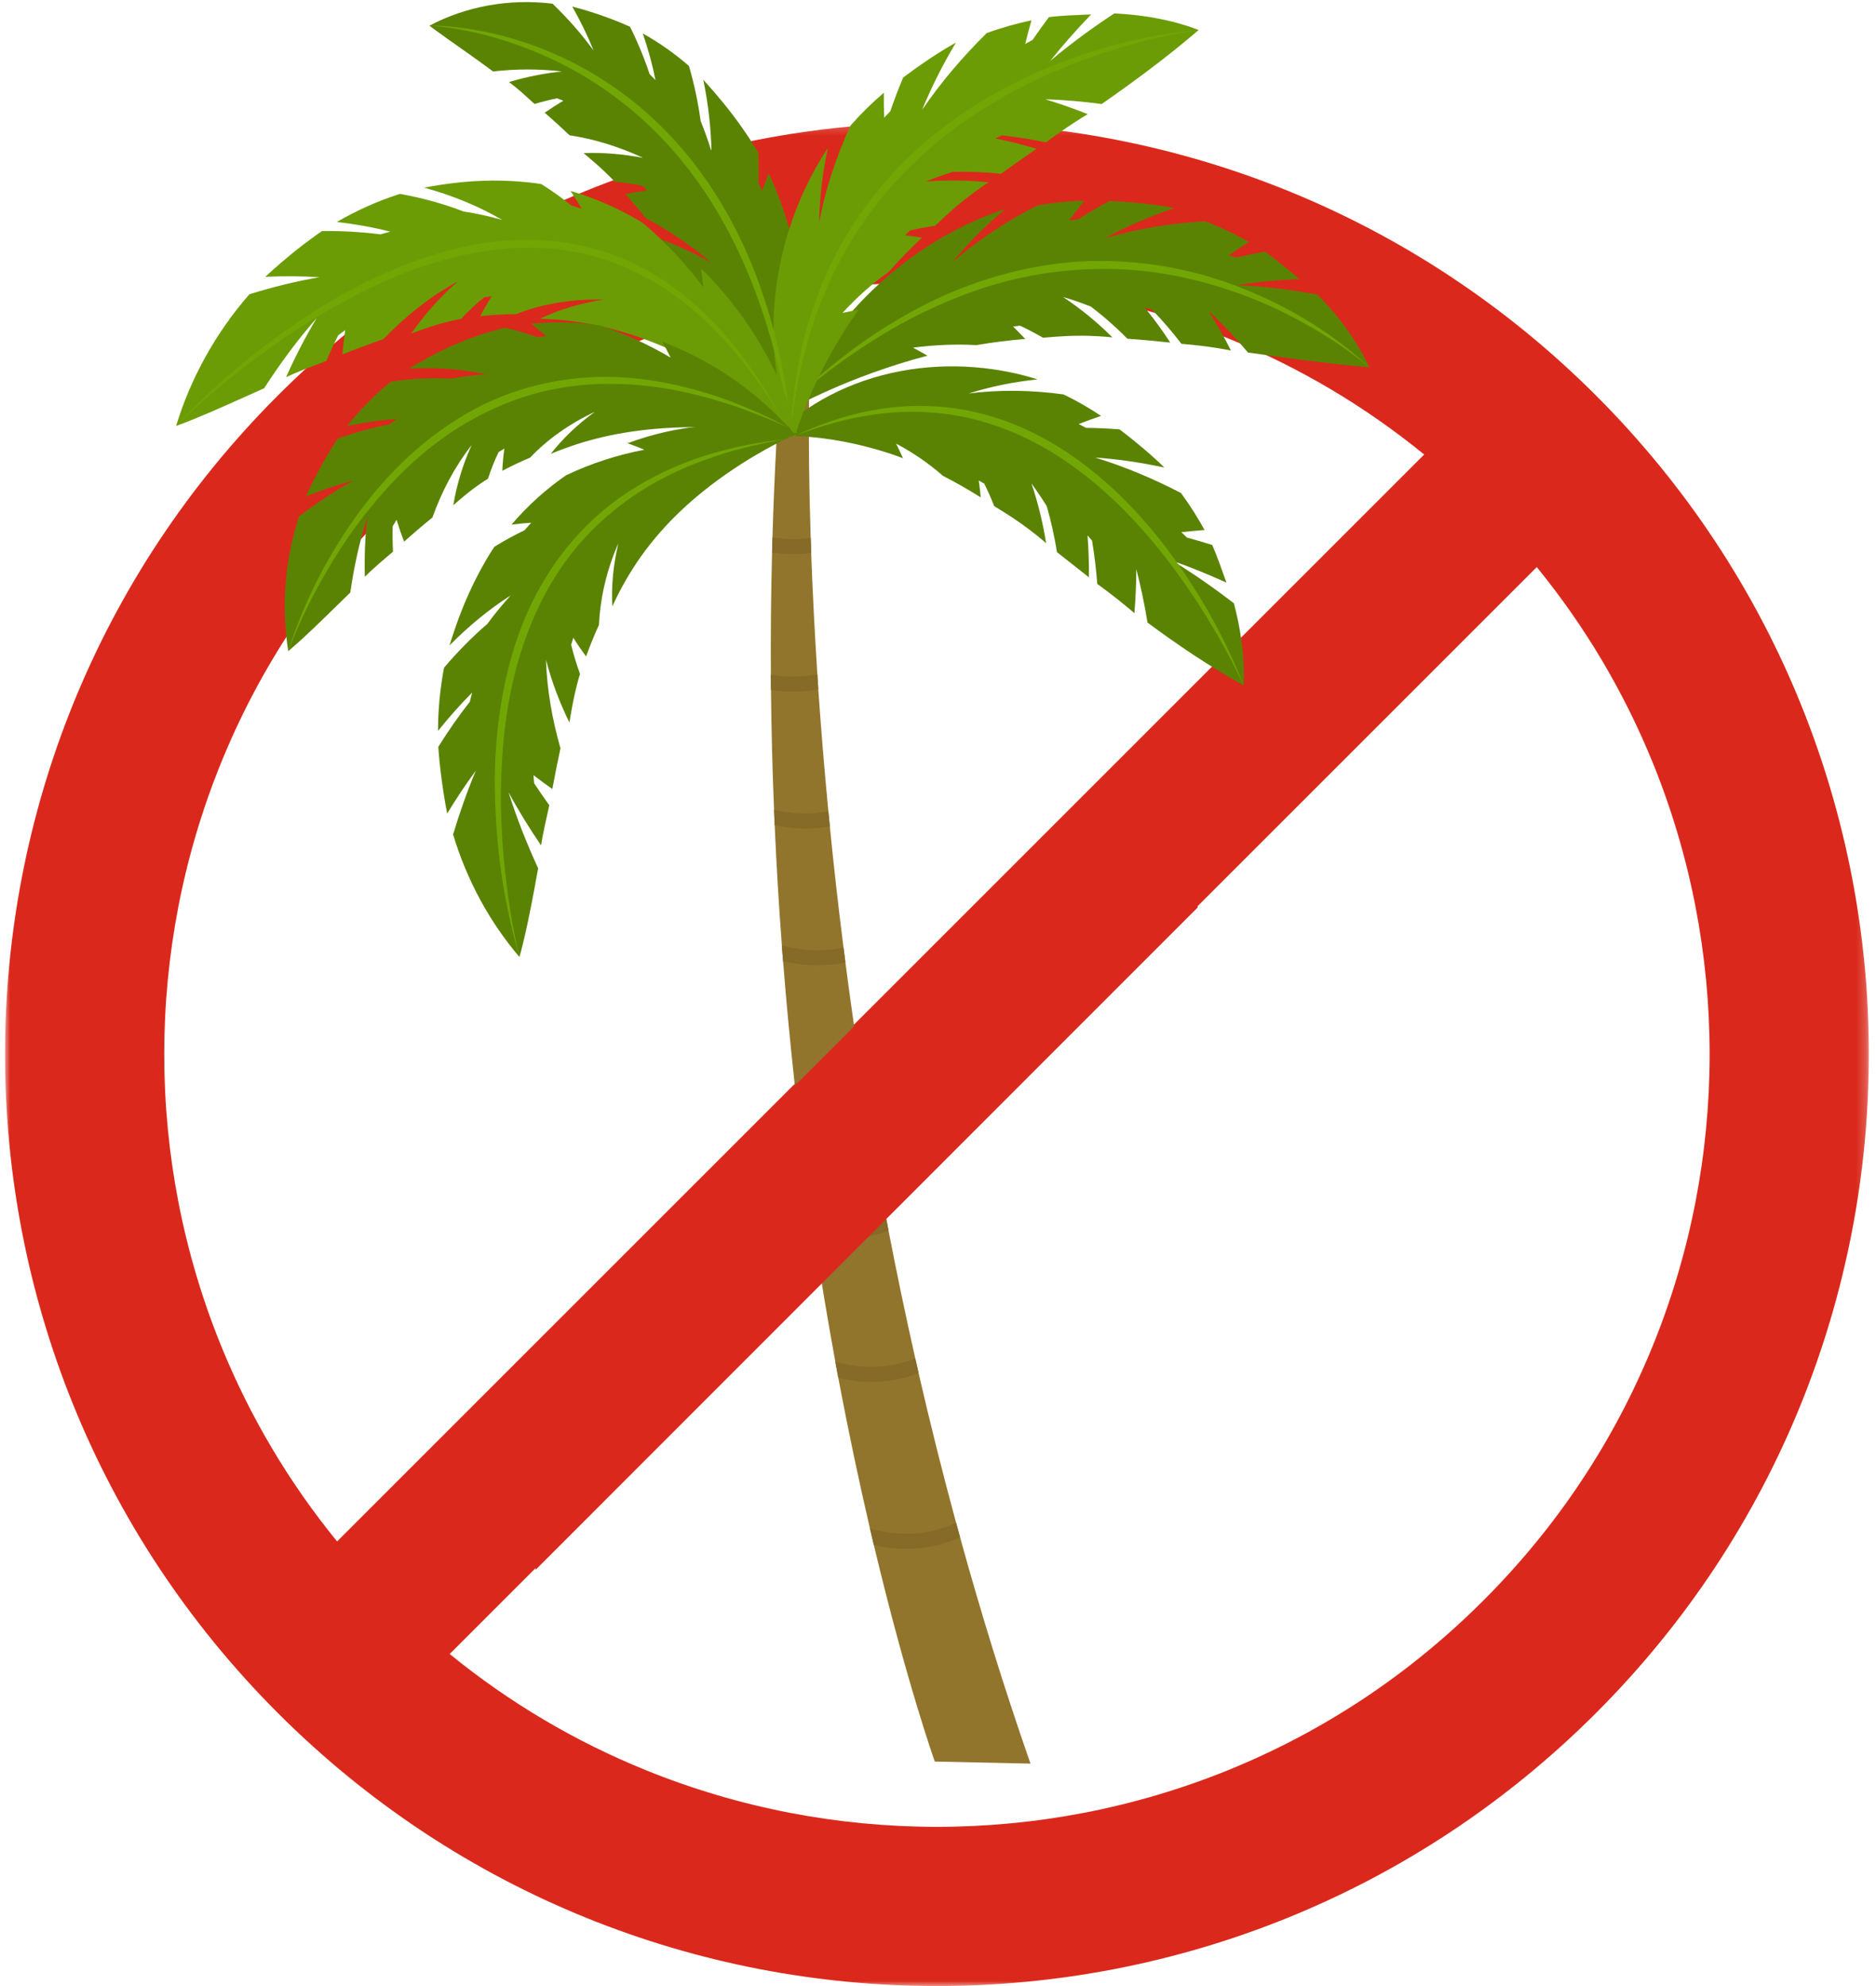 <?xml version="1.0" encoding="UTF-8"?>
<svg width="187px" height="198px" viewBox="0 0 187 198" version="1.1" xmlns="http://www.w3.org/2000/svg" xmlns:xlink="http://www.w3.org/1999/xlink">
    <!-- Generator: Sketch 61.2 (89653) - https://sketch.com -->
    <title>palmoil</title>
    <desc>Created with Sketch.</desc>
    <defs>
        <polygon id="path-1" points="3.25744308e-05 0.212 185.788 0.212 185.788 186 3.25744308e-05 186"></polygon>
    </defs>
    <g id="bio" stroke="none" stroke-width="1" fill="none" fill-rule="evenodd">
        <g id="Bio-DESKTOP-v4" transform="translate(-626, -6562)">
            <g id="Group-2" transform="translate(520, 6562)">
                <g id="palmoil" transform="translate(106, 0)">
                    <g id="Group-3" transform="translate(0.5, 12)">
                        <mask id="mask-2" fill="white">
                            <use xlink:href="#path-1"></use>
                        </mask>
                        <g id="Clip-2"></g>
                        <path d="M17.282,107.831 C16.346,102.995 15.871,98.041 15.871,93.106 C15.871,88.171 16.346,83.217 17.282,78.381 C18.226,73.503 19.649,68.703 21.51,64.114 C25.38,54.57 31.073,46 38.43,38.643 C45.788,31.285 54.358,25.592 63.902,21.722 C68.491,19.861 73.291,18.438 78.169,17.494 C83.005,16.558 87.959,16.083 92.894,16.083 C97.829,16.083 102.783,16.558 107.619,17.494 C112.497,18.438 117.297,19.861 121.886,21.722 C128.983,24.6 135.541,28.486 141.463,33.314 L105.811,68.967 L67.447,107.33 L33.102,141.675 C28.274,135.754 24.388,129.195 21.51,122.098 C19.649,117.509 18.226,112.709 17.282,107.831 M63.902,164.49 C56.805,161.612 50.247,157.726 44.325,152.898 L70.407,126.815 L118.568,78.655 L152.686,44.537 C157.514,50.459 161.4,57.017 164.278,64.114 C166.139,68.703 167.562,73.503 168.506,78.381 C169.442,83.217 169.917,88.171 169.917,93.106 C169.917,98.041 169.442,102.995 168.506,107.831 C167.562,112.709 166.139,117.509 164.278,122.098 C160.408,131.642 154.715,140.212 147.357,147.57 C140,154.927 131.43,160.62 121.886,164.49 C117.297,166.351 112.497,167.774 107.619,168.718 C102.783,169.654 97.829,170.129 92.894,170.129 C87.959,170.129 83.005,169.654 78.169,168.718 C73.291,167.774 68.491,166.351 63.902,164.49 M27.208,158.792 C45.347,176.931 69.12,186 92.894,186 C116.668,186 140.441,176.931 158.58,158.792 C194.857,122.515 194.857,63.698 158.58,27.42 C140.441,9.281 116.668,0.212 92.894,0.212 C69.12,0.212 45.347,9.281 27.208,27.42 C-9.069,63.698 -9.069,122.515 27.208,158.792" id="Fill-1" fill="#DA291C" mask="url(#mask-2)"></path>
                    </g>
                    <g id="Group-52" transform="translate(17.5, 0)">
                        <path d="M85.218,175.824 L75.681,175.62 C75.681,175.62 72.885,167.804 69.606,154.034 C69.478,153.499 69.349,152.949 69.219,152.393 C68.183,147.942 67.108,142.919 66.065,137.376 C65.966,136.844 65.866,136.301 65.766,135.759 C65.046,131.837 64.345,127.665 63.689,123.264 C63.609,122.745 63.53,122.217 63.455,121.687 C62.886,117.79 62.356,113.722 61.873,109.493 C61.813,108.968 61.753,108.443 61.697,107.913 C61.269,104.016 60.885,99.983 60.557,95.829 C60.516,95.303 60.475,94.777 60.435,94.25 C60.142,90.361 59.9,86.364 59.72,82.269 C59.695,81.757 59.674,81.244 59.658,80.727 C59.495,76.828 59.394,72.848 59.352,68.784 C59.346,68.28 59.341,67.776 59.339,67.268 C59.316,63.282 59.351,59.219 59.459,55.087 C59.468,54.587 59.481,54.087 59.5,53.582 C59.674,47.548 59.999,41.372 60.491,35.067 L63.21,36.934 C63.21,36.934 62.97,43.094 63.309,53.623 C63.323,54.116 63.338,54.614 63.359,55.121 C63.489,58.71 63.686,62.765 63.974,67.218 C64.003,67.71 64.037,68.212 64.067,68.719 C64.331,72.512 64.658,76.578 65.072,80.885 C65.116,81.381 65.165,81.878 65.219,82.379 C65.597,86.238 66.049,90.276 66.582,94.473 C66.64,94.963 66.703,95.453 66.771,95.949 C67.271,99.82 67.841,103.826 68.49,107.936 C68.568,108.426 68.645,108.921 68.723,109.415 C69.341,113.26 70.029,117.199 70.789,121.213 C70.88,121.702 70.977,122.195 71.069,122.689 C71.876,126.863 72.761,131.116 73.737,135.438 L73.737,135.443 C73.847,135.925 73.958,136.408 74.069,136.9 C75.195,141.806 76.437,146.788 77.808,151.826 C77.937,152.303 78.067,152.784 78.202,153.264 C80.251,160.703 82.577,168.251 85.218,175.824" id="Fill-4" fill="#92752C"></path>
                        <path d="M63.309,53.623 C63.324,54.116 63.338,54.614 63.359,55.121 C63.029,55.167 62.702,55.197 62.384,55.217 C61.315,55.283 60.326,55.215 59.459,55.087 C59.468,54.586 59.481,54.087 59.5,53.582 C60.578,53.753 61.891,53.828 63.309,53.623" id="Fill-6" fill="#856A28"></path>
                        <path d="M64.067,68.719 C63.494,68.829 62.938,68.898 62.399,68.931 C61.277,69 60.244,68.921 59.352,68.784 C59.346,68.28 59.341,67.777 59.339,67.268 C60.608,67.481 62.222,67.574 63.974,67.218 C64.003,67.71 64.037,68.212 64.067,68.719" id="Fill-8" fill="#856A28"></path>
                        <path d="M65.219,82.379 C64.67,82.481 64.137,82.544 63.617,82.576 C62.121,82.669 60.782,82.5 59.72,82.269 C59.695,81.757 59.674,81.244 59.658,80.727 C60.985,81.045 62.928,81.3 65.072,80.885 C65.116,81.382 65.165,81.878 65.219,82.379" id="Fill-10" fill="#856A28"></path>
                        <path d="M66.771,95.949 C66.103,96.093 65.451,96.178 64.831,96.217 C63.151,96.321 61.674,96.101 60.557,95.829 C60.516,95.303 60.475,94.777 60.435,94.25 C61.805,94.635 64.07,95.024 66.582,94.473 C66.64,94.964 66.703,95.453 66.771,95.949" id="Fill-12" fill="#856A28"></path>
                        <path d="M68.723,109.415 C67.801,109.668 66.901,109.809 66.049,109.862 C64.423,109.963 62.975,109.751 61.873,109.493 C61.813,108.968 61.753,108.443 61.698,107.913 C63.2,108.319 65.731,108.725 68.49,107.936 C68.567,108.426 68.645,108.921 68.723,109.415" id="Fill-14" fill="#856A28"></path>
                        <path d="M71.069,122.689 C69.746,123.195 68.461,123.433 67.268,123.507 C65.915,123.591 64.695,123.459 63.688,123.264 C63.609,122.745 63.53,122.217 63.455,121.687 C65.208,122.093 67.938,122.353 70.788,121.213 C70.88,121.702 70.977,122.195 71.069,122.689" id="Fill-16" fill="#856A28"></path>
                        <path d="M74.069,136.9 C72.728,137.418 71.419,137.662 70.211,137.737 C68.594,137.837 67.162,137.634 66.065,137.376 C65.965,136.843 65.866,136.301 65.766,135.759 C67.441,136.233 70.513,136.73 73.737,135.443 C73.847,135.925 73.958,136.408 74.069,136.9" id="Fill-18" fill="#856A28"></path>
                        <path d="M78.202,153.264 C76.63,153.974 75.094,154.292 73.689,154.379 C72.106,154.477 70.693,154.283 69.607,154.034 C69.478,153.499 69.349,152.949 69.219,152.393 C70.993,152.896 74.358,153.444 77.808,151.826 C77.937,152.303 78.067,152.784 78.202,153.264" id="Fill-20" fill="#856A28"></path>
                        <path d="M53.42,15.089 C53.368,12.775 53.11,10.391 52.603,7.958 C52.963,8.35 54.345,9.865 55.561,11.483 C56.789,13.093 57.851,14.786 58.093,15.232 C58.128,16.249 58.129,17.253 58.098,18.243 L58.445,19.002 C58.683,18.434 58.908,17.86 59.127,17.277 C60.019,19.188 60.701,21.097 61.219,22.948 C61.427,25.355 61.472,27.715 61.388,30.024 C61.72,29.567 62.047,29.102 62.368,28.632 C62.947,33.167 62.684,36.954 62.317,39.561 C61.944,42.174 61.46,43.623 61.462,43.626 C59.499,39.884 57.094,35.845 54.667,32.295 C52.246,28.732 49.77,25.752 47.944,23.689 C49.767,24.34 51.596,25.182 53.407,26.185 C51.305,24.423 49.108,22.924 46.89,21.766 L46.889,21.765 C46.197,20.915 45.522,20.116 44.863,19.355 C45.566,19.211 46.28,19.086 47.002,18.985 L46.531,18.521 C45.601,18.336 44.679,18.204 43.773,18.119 C43.559,17.878 42.918,17.232 42.251,16.629 C41.587,16.024 40.895,15.469 40.671,15.268 C42.572,15.19 44.565,15.35 46.601,15.737 C44.157,14.601 41.681,13.85 39.278,13.489 C38.436,12.692 37.61,11.942 36.796,11.234 C37.394,10.82 38.012,10.424 38.648,10.045 C38.441,9.964 38.237,9.877 38.028,9.8 C37.261,9.957 36.511,10.148 35.781,10.367 C35.616,10.224 35.095,9.726 34.545,9.245 C33.997,8.761 33.415,8.303 33.238,8.179 C34.91,7.678 36.677,7.315 38.524,7.125 C36.172,6.851 33.868,6.873 31.652,7.123 C29.77,5.735 28.158,4.618 27.043,3.827 C25.923,3.038 25.308,2.564 25.31,2.56 C28.912,0.653 33.203,-0.164 37.578,0.367 C39.106,1.835 40.477,3.402 41.665,5.034 C41.076,3.559 40.365,2.098 39.541,0.654 C39.54,0.654 40.903,0.997 42.299,1.482 C43.697,1.955 45.116,2.578 45.302,2.671 C46.082,4.236 46.732,5.815 47.254,7.394 C47.452,7.587 47.646,7.784 47.839,7.981 C47.53,6.444 47.11,4.892 46.574,3.337 C48.22,4.254 49.763,5.35 51.174,6.574 C51.713,8.423 52.093,10.261 52.341,12.063 C52.745,13.07 53.106,14.078 53.42,15.089" id="Fill-22" fill="#5A8304"></path>
                        <path d="M85.317,48.204 C85.991,50.193 86.463,52.184 86.778,54.156 C86.504,53.901 85.399,52.979 84.244,52.17 C83.096,51.349 81.899,50.652 81.603,50.46 C81.308,49.708 80.979,48.961 80.612,48.218 L80.065,47.904 C80.144,48.466 80.209,49.027 80.258,49.586 C79.005,48.8 77.755,48.083 76.503,47.446 C75.121,46.236 73.558,45.145 71.823,44.229 C72.066,44.71 72.296,45.195 72.512,45.683 C69.195,44.431 65.996,43.832 63.653,43.601 C61.306,43.363 59.835,43.453 59.845,43.448 C62.619,40.361 67.299,37.923 72.256,37.002 C74.735,36.53 77.27,36.425 79.62,36.61 C81.972,36.792 84.131,37.258 85.921,37.823 C83.527,38.072 81.218,38.544 79.058,39.23 C82.086,38.839 85.286,38.88 88.505,39.32 L88.507,39.32 C89.852,39.966 91.101,40.691 92.255,41.467 C91.501,41.719 90.757,41.987 90.025,42.273 L90.755,42.658 C91.859,42.665 92.976,42.717 94.1,42.809 C94.452,43.082 95.458,43.849 96.409,44.659 C97.368,45.465 98.271,46.31 98.56,46.614 C96.244,46.113 93.933,45.769 91.664,45.617 C94.564,46.5 97.434,47.709 100.22,49.151 C101.136,50.399 101.909,51.636 102.566,52.839 C101.791,52.9 101.022,52.971 100.256,53.056 L100.82,53.596 C101.656,53.823 102.494,54.067 103.332,54.331 C103.45,54.574 103.78,55.394 104.08,56.214 L104.751,58.085 C102.971,57.275 101.18,56.547 99.388,55.916 C101.47,57.194 103.509,58.616 105.495,60.146 C106.171,62.697 106.39,64.749 106.463,66.155 C106.533,67.561 106.456,68.329 106.458,68.329 C102.939,66.372 99.793,64.224 96.887,62.07 C96.595,60.3 96.229,58.524 95.771,56.744 C95.76,58.225 95.694,59.686 95.578,61.13 C95.578,61.13 94.73,60.398 93.834,59.695 C92.939,58.986 91.998,58.309 91.876,58.214 C91.767,56.788 91.598,55.348 91.357,53.9 L90.905,53.377 C91.014,54.785 91.056,56.18 91.043,57.556 L87.859,55.047 C87.615,53.53 87.284,52.002 86.845,50.474 C86.369,49.705 85.861,48.947 85.317,48.204" id="Fill-24" fill="#5A8304"></path>
                        <path d="M106.458,68.329 C104.694,63.798 102.31,59.512 99.461,55.576 C96.606,51.649 93.211,48.072 89.2,45.323 C87.191,43.963 85.034,42.815 82.757,41.986 C80.481,41.165 78.094,40.647 75.686,40.511 C73.278,40.363 70.86,40.58 68.516,41.095 C66.176,41.628 63.9,42.424 61.744,43.463 C66.175,41.692 70.941,40.738 75.641,41.144 C80.343,41.532 84.859,43.314 88.759,46 C92.685,48.67 96.048,52.155 98.97,55.959 C100.428,57.868 101.783,59.865 103.032,61.931 C104.292,63.991 105.44,66.126 106.458,68.329" id="Fill-26" fill="#72A605"></path>
                        <path d="M88.463,29.607 C90.289,30.822 91.931,32.181 93.387,33.639 C92.992,33.584 91.457,33.452 89.925,33.474 C88.391,33.482 86.864,33.645 86.473,33.67 C85.738,33.244 84.974,32.842 84.182,32.47 L83.482,32.553 C83.897,32.959 84.3,33.371 84.691,33.79 C83.04,33.929 81.417,34.136 79.836,34.406 C77.793,34.293 75.67,34.377 73.51,34.661 C73.999,34.92 74.479,35.187 74.952,35.462 C71.022,36.486 67.617,37.811 65.222,38.869 C62.824,39.929 61.429,40.709 61.434,40.703 C62.995,36.448 66.187,31.909 70.139,28.297 C72.113,26.487 74.281,24.91 76.451,23.654 C78.619,22.395 80.786,21.459 82.709,20.833 C80.738,22.486 78.982,24.27 77.445,26.136 C79.926,23.988 82.762,22.065 85.906,20.485 L85.909,20.485 C87.502,20.2 89.07,20.045 90.595,20.006 C90.065,20.654 89.558,21.311 89.073,21.978 L89.969,21.863 C90.973,21.218 92.018,20.61 93.101,20.042 C93.59,20.064 94.985,20.125 96.36,20.276 C97.738,20.419 99.094,20.649 99.546,20.753 C97.091,21.573 94.762,22.582 92.609,23.764 C95.782,22.822 99.164,22.256 102.627,22.062 C104.229,22.671 105.683,23.375 106.999,24.124 C106.308,24.559 105.632,25.007 104.97,25.467 L105.809,25.662 C106.718,25.445 107.642,25.252 108.577,25.086 C108.829,25.246 109.606,25.828 110.349,26.431 C111.095,27.03 111.806,27.649 112.021,27.823 C109.905,27.905 107.825,28.105 105.811,28.432 C108.461,28.536 111.154,28.864 113.846,29.381 C115.859,31.434 117.118,33.272 117.902,34.563 C118.68,35.859 118.986,36.619 118.99,36.618 C114.713,36.246 110.695,35.673 106.896,35.146 C105.689,33.701 104.381,32.307 102.957,30.983 C103.785,32.285 104.53,33.607 105.201,34.945 C105.201,34.944 104.037,34.713 102.843,34.554 C101.648,34.385 100.428,34.295 100.265,34.279 C99.37,33.104 98.392,31.963 97.325,30.866 L96.611,30.672 C97.54,31.802 98.385,32.966 99.15,34.153 C97.695,33.997 96.276,33.866 94.875,33.77 C93.766,32.637 92.55,31.56 91.226,30.559 C90.33,30.205 89.409,29.887 88.463,29.607" id="Fill-28" fill="#5A8304"></path>
                        <path d="M118.989,36.618 C115.117,32.997 110.456,30.284 105.513,28.425 C100.558,26.577 95.219,25.767 89.937,26.087 C84.655,26.454 79.473,27.956 74.75,30.345 C72.39,31.542 70.129,32.934 67.979,34.479 C65.845,36.045 63.8,37.734 61.89,39.569 C63.918,37.874 66.002,36.253 68.198,34.808 C70.378,33.34 72.651,32.023 75.014,30.909 C77.38,29.806 79.813,28.85 82.324,28.172 C84.83,27.487 87.401,27.055 89.988,26.897 C92.572,26.715 95.176,26.81 97.745,27.175 C100.317,27.533 102.844,28.183 105.313,29.012 C107.78,29.853 110.172,30.93 112.462,32.205 C114.759,33.466 116.964,34.92 118.989,36.618" id="Fill-30" fill="#72A605"></path>
                        <path d="M74.777,18.1 C76.923,17.928 79.013,17.968 81.037,18.177 C80.697,18.387 79.42,19.26 78.246,20.232 C77.062,21.196 75.983,22.258 75.698,22.515 C74.874,22.63 74.044,22.78 73.21,22.972 L72.724,23.462 C73.289,23.524 73.849,23.603 74.403,23.693 C73.223,24.803 72.115,25.939 71.086,27.104 C69.47,28.254 67.92,29.62 66.484,31.195 C67.015,31.078 67.547,30.976 68.075,30.887 C65.788,34.086 64.165,37.286 63.154,39.664 C62.14,42.044 61.711,43.583 61.711,43.574 C59.844,39.54 59.158,33.963 59.88,28.592 C60.234,25.904 60.932,23.271 61.853,20.907 C62.769,18.541 63.897,16.446 65.016,14.761 C64.48,17.283 64.191,19.784 64.148,22.206 C64.749,18.968 65.81,15.689 67.289,12.508 L67.291,12.505 C68.352,11.302 69.464,10.214 70.604,9.245 C70.593,10.079 70.603,10.91 70.633,11.731 L71.25,11.088 C71.628,9.964 72.056,8.842 72.53,7.727 C72.913,7.442 74.003,6.628 75.123,5.886 C76.239,5.137 77.382,4.46 77.781,4.256 C76.476,6.443 75.343,8.684 74.42,10.945 C76.266,8.238 78.447,5.676 80.851,3.301 C82.401,2.739 83.894,2.328 85.315,2.028 C85.092,2.811 84.886,3.598 84.694,4.381 L85.427,3.978 C85.951,3.216 86.494,2.455 87.057,1.708 C87.339,1.663 88.265,1.579 89.182,1.531 L91.269,1.436 C89.819,2.937 88.451,4.485 87.186,6.073 C89.189,4.386 91.333,2.811 93.572,1.34 C96.331,1.466 98.432,1.909 99.842,2.289 C101.252,2.674 101.978,3 101.978,2.996 C98.741,5.775 95.474,8.167 92.315,10.372 C90.477,10.126 88.604,9.958 86.701,9.9 C88.146,10.338 89.552,10.834 90.921,11.377 C90.922,11.378 89.901,11.993 88.896,12.677 C87.884,13.354 86.894,14.097 86.757,14.19 C85.327,13.891 83.865,13.655 82.369,13.496 L81.703,13.806 C83.111,14.081 84.486,14.43 85.822,14.833 C84.605,15.672 83.422,16.499 82.275,17.327 C80.714,17.159 79.119,17.089 77.488,17.131 C76.58,17.413 75.677,17.737 74.777,18.1" id="Fill-32" fill="#6B9C05"></path>
                        <path d="M101.978,2.996 C96.876,3.418 91.856,4.749 87.082,6.687 C82.314,8.643 77.817,11.367 73.934,14.848 C70.089,18.364 66.905,22.671 64.797,27.486 C63.743,29.89 62.932,32.4 62.358,34.96 C61.806,37.525 61.462,40.131 61.354,42.745 C61.642,40.147 62.061,37.567 62.736,35.055 C63.381,32.539 64.246,30.084 65.351,27.75 C66.463,25.42 67.757,23.182 69.293,21.124 C70.821,19.061 72.559,17.163 74.46,15.455 C78.23,11.989 82.654,9.318 87.315,7.261 C89.647,6.228 92.055,5.365 94.505,4.655 C96.952,3.928 99.447,3.358 101.978,2.996" id="Fill-34" fill="#72A605"></path>
                        <path d="M25.31,2.56 C27.764,2.731 30.181,3.238 32.522,3.964 C34.867,4.68 37.136,5.632 39.296,6.79 C43.614,9.109 47.458,12.312 50.555,16.153 C53.673,19.982 56.043,24.416 57.793,29.079 C59.54,33.753 60.698,38.657 61.462,43.626 C61.006,38.618 60.044,33.628 58.375,28.86 C57.554,26.472 56.531,24.155 55.343,21.929 C54.141,19.709 52.747,17.596 51.165,15.634 C49.573,13.685 47.799,11.885 45.853,10.303 C43.904,8.727 41.803,7.347 39.577,6.227 C37.356,5.098 35.02,4.214 32.626,3.582 C31.427,3.272 30.215,3.024 28.994,2.843 C27.774,2.664 26.542,2.544 25.31,2.56" id="Fill-36" fill="#72A605"></path>
                        <path d="M32.559,21.927 C30.225,20.562 27.588,19.473 24.776,18.709 C25.428,18.583 27.981,18.104 30.595,18.028 C33.207,17.913 35.814,18.228 36.461,18.355 C37.519,19.019 38.518,19.732 39.455,20.487 C39.799,20.588 40.142,20.696 40.482,20.81 C40.136,20.214 39.768,19.624 39.377,19.039 C42.025,19.805 44.435,20.921 46.551,22.21 C48.897,24.176 50.895,26.355 52.604,28.636 C52.545,28.014 52.471,27.388 52.382,26.761 C54.445,28.78 56.045,30.842 57.301,32.743 C58.556,34.649 59.47,36.398 60.141,37.868 C61.478,40.816 61.944,43.228 61.95,43.228 C57.994,40.04 53.066,36.406 48.401,34.46 C46.071,33.485 43.8,32.797 41.748,32.385 C39.693,31.967 37.861,31.819 36.331,31.782 C38.211,30.869 40.352,30.217 42.665,29.871 C39.49,29.783 36.517,30.301 33.94,31.315 L33.938,31.314 C32.708,31.319 31.524,31.394 30.367,31.525 C30.717,30.846 31.1,30.177 31.518,29.52 C31.262,29.556 31.007,29.598 30.753,29.643 C29.925,30.319 29.163,31.037 28.459,31.789 C28.085,31.849 27.023,32.078 25.967,32.4 C24.91,32.713 23.863,33.12 23.502,33.242 C24.799,31.391 26.325,29.63 28.144,28.052 C25.31,29.595 22.866,31.582 20.719,33.808 C19.304,34.292 17.942,34.811 16.634,35.333 C16.704,34.53 16.795,33.724 16.906,32.914 L16.211,33.429 C15.786,34.277 15.392,35.135 15.022,35.992 C14.76,36.102 13.885,36.41 13.012,36.757 C12.138,37.098 11.269,37.478 11.018,37.6 C11.907,35.606 12.912,33.635 14.073,31.703 C12.12,33.924 10.395,36.28 8.831,38.708 C6.133,39.926 3.946,40.902 2.427,41.534 C0.907,42.17 0.056,42.466 0.054,42.462 C1.489,37.767 3.93,33.266 7.362,29.336 C9.679,28.617 12.017,28.036 14.346,27.638 C12.576,27.526 10.768,27.518 8.943,27.596 C8.943,27.597 10.158,26.458 11.521,25.35 C12.875,24.234 14.392,23.166 14.604,23.033 C16.578,23.014 18.529,23.121 20.425,23.366 L21.403,23.093 C19.686,22.659 17.9,22.339 16.077,22.129 C18.042,20.987 20.152,20.037 22.367,19.329 C24.578,19.727 26.713,20.314 28.71,21.087 C30.025,21.287 31.312,21.568 32.559,21.927" id="Fill-38" fill="#6B9C05"></path>
                        <path d="M0.054,42.462 C2.227,40.353 4.523,38.385 6.914,36.551 C9.294,34.705 11.768,32.985 14.342,31.446 C16.921,29.919 19.574,28.519 22.343,27.409 C25.106,26.297 27.977,25.453 30.907,25.027 C33.83,24.578 36.821,24.555 39.727,25.095 C42.637,25.619 45.424,26.74 47.974,28.275 C50.525,29.816 52.809,31.811 54.826,34.05 C56.867,36.275 58.623,38.767 60.224,41.354 C58.777,38.672 57.078,36.122 55.116,33.784 C53.136,31.468 50.864,29.384 48.292,27.74 C45.73,26.083 42.844,24.944 39.858,24.367 C36.87,23.788 33.791,23.783 30.792,24.224 C27.792,24.686 24.873,25.571 22.076,26.724 C19.279,27.884 16.584,29.287 14.029,30.913 C8.917,34.157 4.192,38.025 0.054,42.462" id="Fill-40" fill="#72A605"></path>
                        <path d="M30.93,37.316 C28.538,36.799 25.958,36.601 23.296,36.747 C23.802,36.433 25.789,35.216 27.93,34.312 C30.059,33.379 32.292,32.784 32.861,32.675 C33.952,32.93 35.007,33.241 36.021,33.601 C36.334,33.571 36.646,33.544 36.959,33.523 C36.476,33.098 35.976,32.684 35.46,32.282 C37.859,32.035 40.168,32.129 42.301,32.443 C44.849,33.284 47.19,34.385 49.345,35.649 C49.084,35.12 48.812,34.594 48.526,34.069 C53.228,35.864 56.522,38.323 58.641,40.18 C60.761,42.057 61.722,43.379 61.727,43.378 C57.322,42.659 52.349,42.376 47.945,42.744 C45.744,42.927 43.698,43.278 41.921,43.733 C40.141,44.185 38.63,44.736 37.401,45.246 C38.582,43.727 40.07,42.309 41.799,41.054 C39.235,42.26 37.036,43.831 35.338,45.628 L35.337,45.628 C34.359,46.036 33.445,46.475 32.57,46.936 C32.604,46.204 32.67,45.465 32.772,44.724 L32.202,45.073 C31.778,45.951 31.428,46.839 31.142,47.727 C30.865,47.888 30.097,48.391 29.366,48.964 C28.63,49.53 27.932,50.164 27.684,50.368 C28.022,48.376 28.606,46.358 29.513,44.37 C27.763,46.619 26.507,49.071 25.605,51.592 C24.62,52.387 23.678,53.195 22.777,54 C22.51,53.287 22.259,52.562 22.029,51.824 L21.643,52.464 C21.622,53.32 21.632,54.166 21.668,55.005 C21.488,55.17 20.861,55.675 20.249,56.216 C19.635,56.753 19.035,57.324 18.867,57.5 C18.817,55.555 18.883,53.576 19.11,51.56 C18.314,54.054 17.779,56.566 17.417,59.072 C15.559,60.894 14.031,62.387 12.949,63.389 C11.867,64.398 11.232,64.917 11.231,64.915 C10.546,60.556 10.857,55.961 12.302,51.488 C14.053,50.151 15.869,48.941 17.73,47.908 C16.154,48.328 14.569,48.859 12.997,49.485 C12.997,49.485 13.613,48.117 14.373,46.723 C15.12,45.324 16.032,43.911 16.165,43.727 C17.877,43.12 19.603,42.64 21.315,42.31 C21.556,42.129 21.8,41.95 22.047,41.775 C20.421,41.88 18.764,42.118 17.1,42.474 C18.371,40.857 19.84,39.36 21.471,38.045 C23.508,37.747 25.521,37.645 27.458,37.749 C28.622,37.529 29.784,37.387 30.93,37.316" id="Fill-42" fill="#5A8304"></path>
                        <path d="M11.231,64.914 C12.176,62.414 13.329,60.003 14.642,57.693 C15.941,55.376 17.4,53.153 19.04,51.085 C20.687,49.026 22.473,47.079 24.469,45.381 C26.459,43.68 28.642,42.218 30.98,41.088 C33.306,39.936 35.791,39.121 38.343,38.679 C40.895,38.229 43.504,38.18 46.093,38.384 C48.683,38.6 51.25,39.126 53.755,39.872 C56.271,40.593 58.716,41.564 61.117,42.641 C58.793,41.397 56.366,40.348 53.87,39.492 C51.366,38.662 48.782,38.058 46.151,37.762 C40.896,37.155 35.441,38.009 30.638,40.357 C25.843,42.731 21.768,46.423 18.563,50.7 C15.367,54.994 12.846,59.807 11.231,64.914" id="Fill-44" fill="#72A605"></path>
                        <path d="M33.402,59.364 C31.268,60.726 29.217,62.416 27.309,64.346 C27.49,63.762 28.188,61.483 29.184,59.288 C30.151,57.081 31.423,55.006 31.782,54.509 C32.77,53.897 33.774,53.347 34.785,52.864 C35.003,52.61 35.226,52.359 35.451,52.113 C34.801,52.156 34.145,52.219 33.486,52.304 C35.149,50.348 37.013,48.701 38.925,47.384 C41.508,46.155 44.143,45.329 46.732,44.837 C46.183,44.608 45.623,44.392 45.053,44.189 C47.574,43.246 49.944,42.762 52.03,42.532 C54.119,42.303 55.929,42.325 57.401,42.438 C60.35,42.671 61.946,43.235 61.95,43.228 C57.685,45.161 53.309,48.044 50.036,51.239 C48.396,52.833 47.039,54.495 45.978,56.077 C44.914,57.66 44.135,59.159 43.533,60.453 C43.432,58.449 43.619,56.329 44.139,54.167 C42.941,56.886 42.333,59.649 42.205,62.297 L42.204,62.298 C41.721,63.353 41.3,64.401 40.918,65.447 C40.475,64.847 40.05,64.225 39.646,63.579 L39.434,64.283 C39.678,65.285 39.975,66.254 40.315,67.192 C40.2,67.536 39.923,68.542 39.707,69.579 C39.486,70.613 39.328,71.676 39.258,72.036 C38.305,70.083 37.5,68.004 36.922,65.772 C37.025,68.836 37.561,71.778 38.367,74.602 C38.068,75.994 37.801,77.351 37.555,78.662 C36.922,78.217 36.294,77.756 35.674,77.279 L35.744,78.087 C36.232,78.837 36.738,79.568 37.255,80.281 C37.208,80.546 36.997,81.4 36.815,82.269 C36.629,83.137 36.466,84.017 36.431,84.278 C35.28,82.594 34.191,80.835 33.19,78.979 C34.017,81.609 35.021,84.13 36.142,86.566 C35.652,89.316 35.213,91.536 34.868,93.058 C34.525,94.58 34.279,95.405 34.276,95.403 C31.323,91.946 29.053,87.803 27.665,83.194 C28.319,81.009 29.071,78.875 29.933,76.826 C28.932,78.187 27.978,79.621 27.073,81.107 C27.073,81.107 26.778,79.6 26.56,77.995 C26.332,76.394 26.198,74.692 26.19,74.46 C27.17,72.885 28.217,71.377 29.33,69.966 L29.56,69.051 C28.377,70.238 27.243,71.517 26.161,72.871 C26.166,70.779 26.362,68.665 26.762,66.566 C28.119,64.971 29.564,63.499 31.083,62.196 C31.813,61.202 32.588,60.254 33.402,59.364" id="Fill-46" fill="#5A8304"></path>
                        <path d="M34.276,95.403 C33.632,92.666 33.173,89.888 32.874,87.097 C32.558,84.308 32.398,81.503 32.436,78.7 C32.486,75.903 32.675,73.105 33.148,70.353 C33.613,67.603 34.34,64.899 35.391,62.334 C36.42,59.761 37.78,57.325 39.483,55.159 C41.178,52.987 43.227,51.121 45.475,49.551 C47.73,47.987 50.213,46.766 52.795,45.84 C55.373,44.886 58.061,44.254 60.775,43.786 C58.035,44.073 55.317,44.628 52.671,45.462 C50.036,46.322 47.485,47.494 45.139,49.03 C42.786,50.551 40.69,52.489 38.921,54.694 C37.152,56.902 35.732,59.394 34.658,62.023 C33.602,64.662 32.886,67.43 32.436,70.23 C31.992,73.032 31.783,75.871 31.828,78.701 C31.91,84.358 32.697,90.003 34.276,95.403" id="Fill-48" fill="#72A605"></path>
                        <polygon id="Fill-50" fill="#DA291C" points="35.879 134.098 35.879 156.514 101.881 90.473 101.881 68.058"></polygon>
                    </g>
                </g>
            </g>
        </g>
    </g>
</svg>